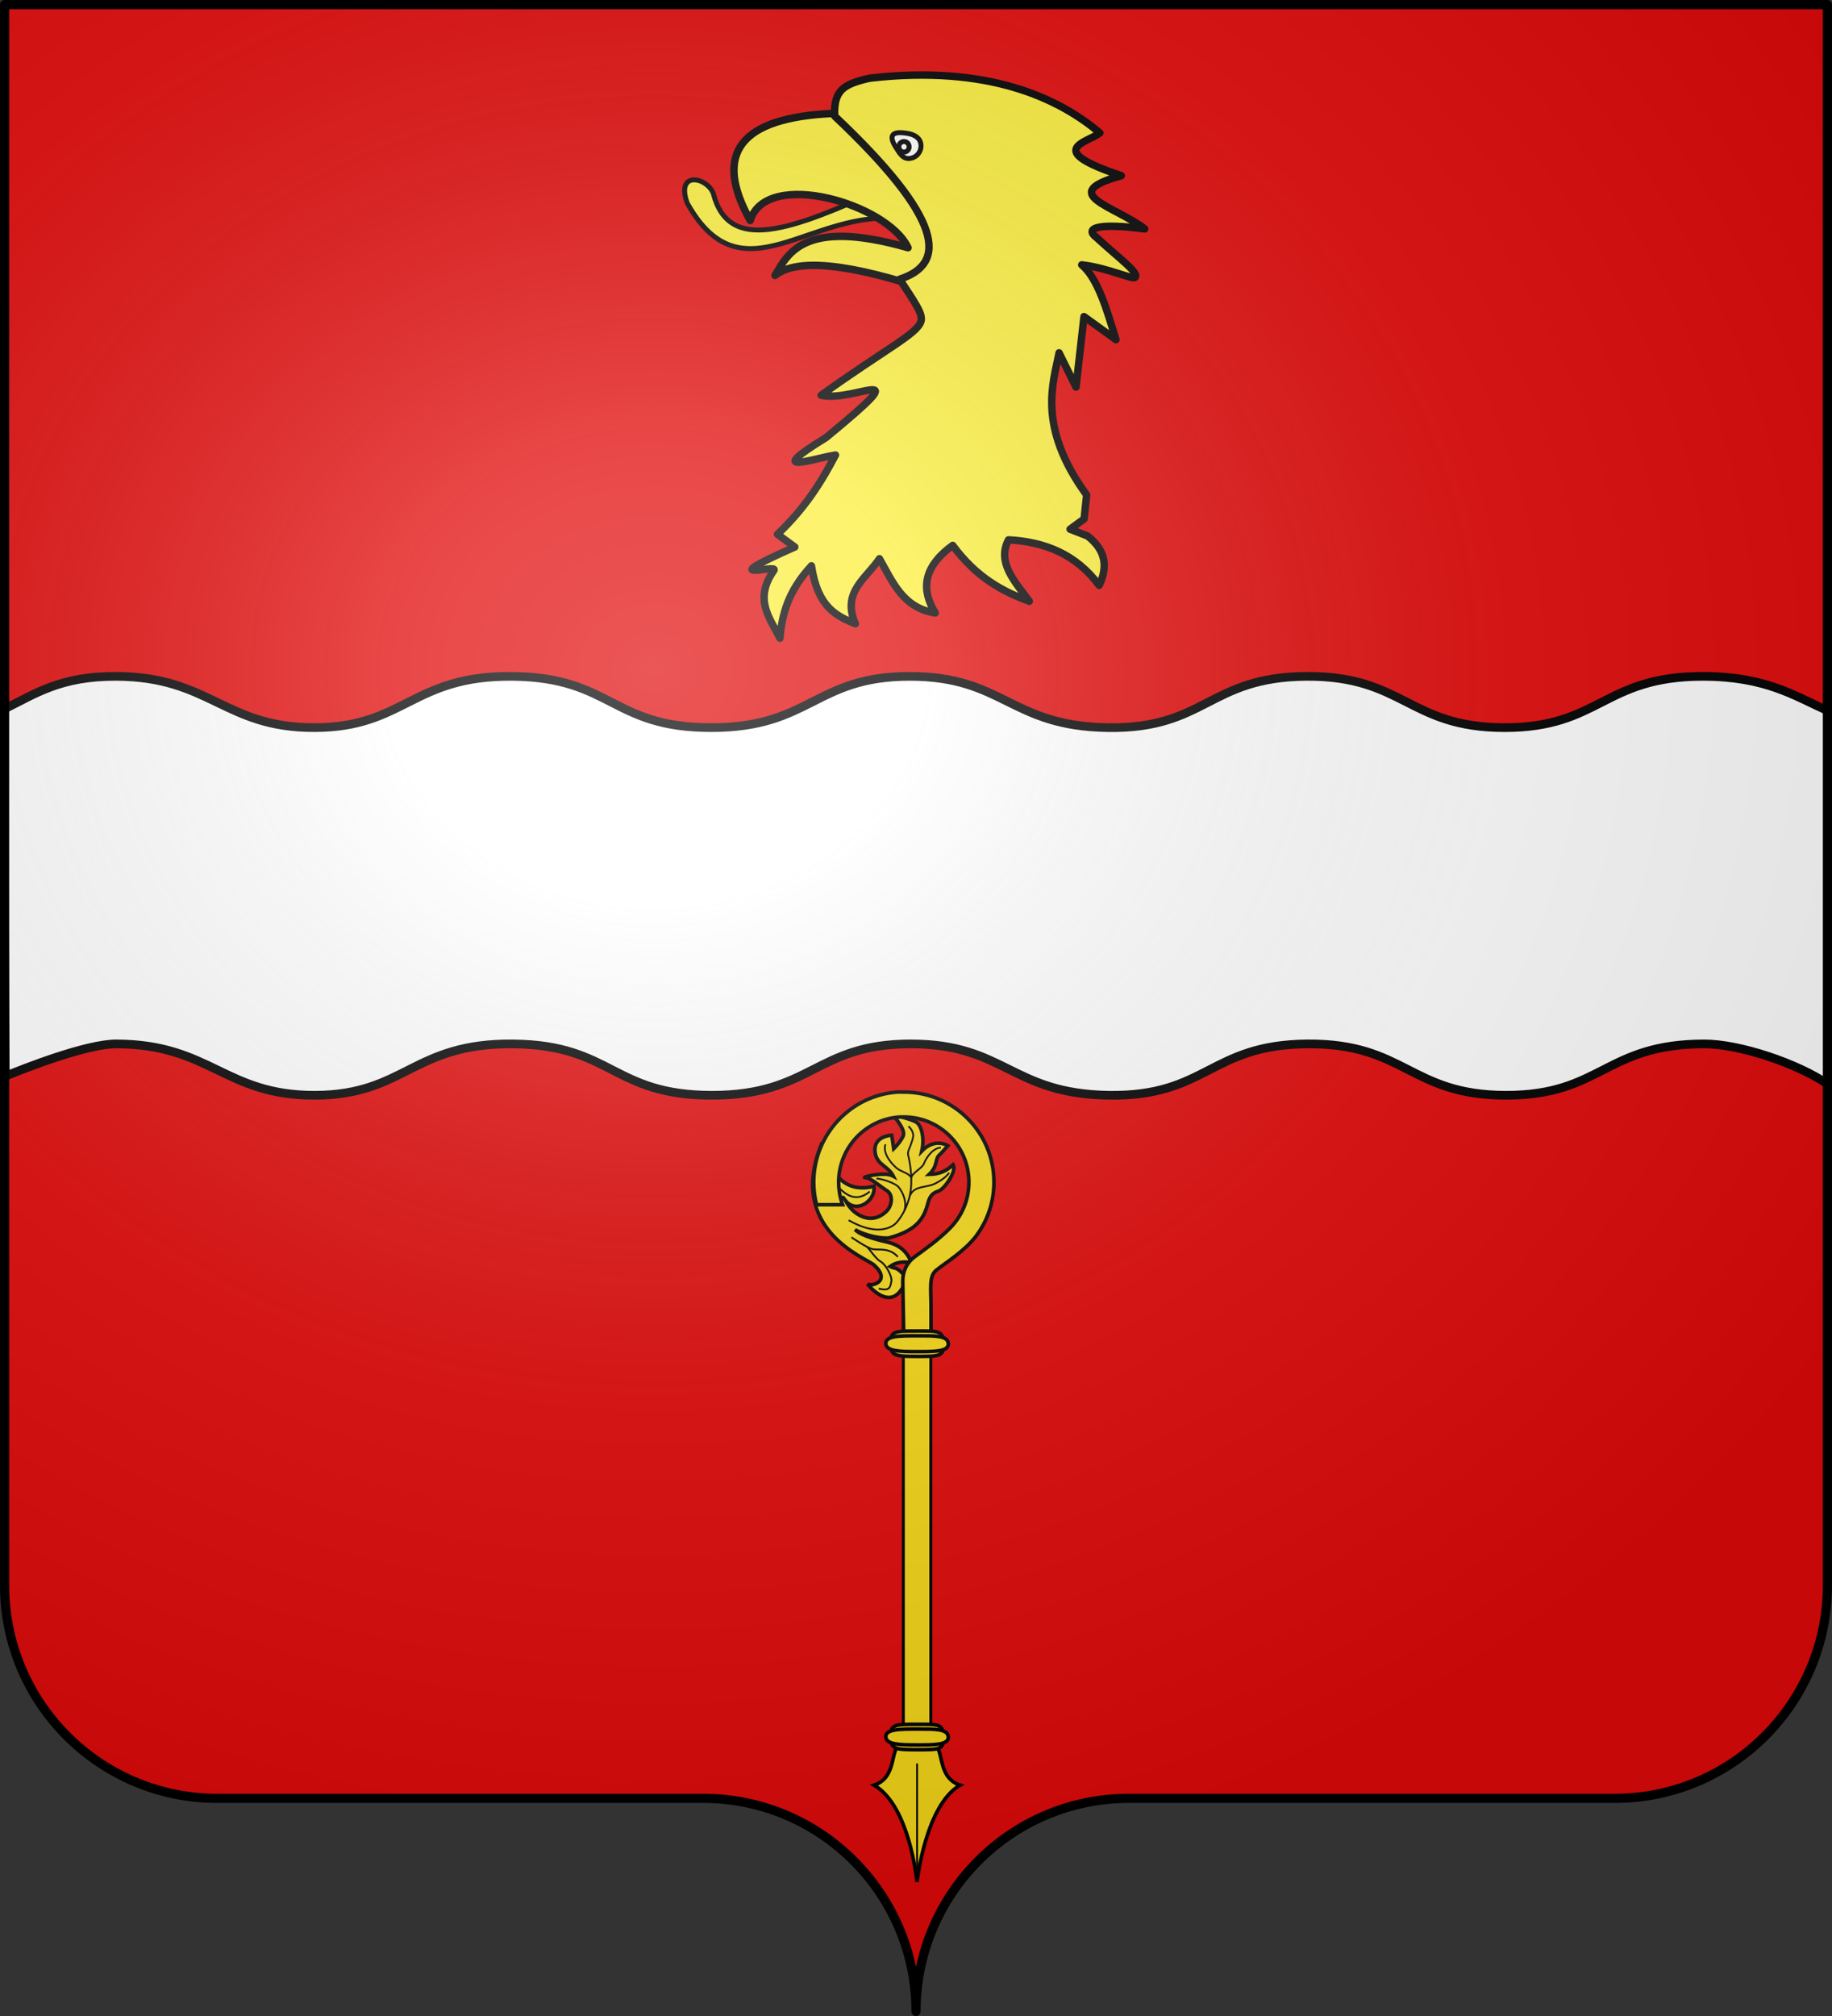 <?xml version="1.0" encoding="UTF-8" standalone="no"?>
<svg
   xmlns:dc="http://purl.org/dc/elements/1.1/"
   xmlns:cc="http://creativecommons.org/ns#"
   xmlns:rdf="http://www.w3.org/1999/02/22-rdf-syntax-ns#"
   xmlns:svg="http://www.w3.org/2000/svg"
   xmlns="http://www.w3.org/2000/svg"
   xmlns:xlink="http://www.w3.org/1999/xlink"
   xmlns:sodipodi="http://sodipodi.sourceforge.net/DTD/sodipodi-0.dtd"
   xmlns:inkscape="http://www.inkscape.org/namespaces/inkscape"
   height="660"
   width="600"
   version="1.0"
   id="svg2"
   sodipodi:version="0.32"
   inkscape:version="0.47 r22583"
   sodipodi:docname="Blason_ville_fr_Sixt-Fer-à-Cheval.svg"
   inkscape:output_extension="org.inkscape.output.svg.inkscape"
   sodipodi:modified="true">
  <rect width="100%" height="100%" fill="#333333" stroke="none"/>
  <sodipodi:namedview
     inkscape:window-height="965"
     inkscape:window-width="1280"
     inkscape:pageshadow="2"
     inkscape:pageopacity="0.0"
     guidetolerance="10.0"
     gridtolerance="10.0"
     objecttolerance="10.0"
     borderopacity="1.0"
     bordercolor="#666666"
     pagecolor="#ffffff"
     id="base"
     showgrid="false"
     height="660px"
     inkscape:zoom="1"
     inkscape:cx="615.90888"
     inkscape:cy="287.33277"
     inkscape:window-x="-4"
     inkscape:window-y="-4"
     inkscape:current-layer="layer2"
     inkscape:showpageshadow="true"
     inkscape:window-maximized="1"
     showborder="false" />
  <defs
     id="defs6">
    <linearGradient
       id="linearGradient2893">
      <stop
         style="stop-color:white;stop-opacity:0.314;"
         offset="0"
         id="stop2895" />
      <stop
         id="stop2897"
         offset="0.19"
         style="stop-color:white;stop-opacity:0.251;" />
      <stop
         style="stop-color:#6b6b6b;stop-opacity:0.125;"
         offset="0.6"
         id="stop2901" />
      <stop
         style="stop-color:black;stop-opacity:0.125;"
         offset="1"
         id="stop2899" />
    </linearGradient>
    <radialGradient
       inkscape:collect="always"
       xlink:href="#linearGradient2893"
       id="radialGradient11919"
       gradientUnits="userSpaceOnUse"
       gradientTransform="matrix(1.551,0,0,1.35,-227.894,-51.264)"
       cx="285.186"
       cy="200.448"
       fx="285.186"
       fy="200.448"
       r="300" />
  </defs>
  <g
     inkscape:groupmode="layer"
     id="layer1"
     inkscape:label="Fond écu"
     style="display:inline"
     sodipodi:insensitive="true">
    <path
       id="path2014"
       style="fill:#e20909;fill-opacity:1;fill-rule:nonzero;stroke:none"
       d="M 300,658.499 C 300,619.995 331.203,588.746 369.65,588.746 408.097,588.746 490.403,588.746 528.85,588.746 567.297,588.746 598.5,557.496 598.5,518.992 L 598.5,1.5 1.5,1.5 1.5,518.992 C 1.5,557.496 32.703,588.746 71.15,588.746 109.597,588.746 191.903,588.746 230.35,588.746 268.797,588.746 300,619.995 300,658.499 z"
       sodipodi:nodetypes="cssccccssc" />
    <path
       style="fill:#ffffff;fill-opacity:1;fill-rule:evenodd;stroke:#000000;stroke-width:2.843;stroke-linecap:butt;stroke-linejoin:miter;stroke-miterlimit:4;stroke-opacity:1"
       d="M 38.057,221.427 C 19.735,221.363 11.623,227.119 1.423,232.11 1.423,250.585 1.423,229.976 1.423,252.606 1.423,286.302 1.467,320.828 1.731,352.317 7.596,349.924 28.27,341.722 38.12,341.757 68.933,341.862 73.555,358.642 103.137,358.569 132.719,358.496 135.13,341.406 168.122,341.757 200.594,342.102 200.506,358.553 233.139,358.569 265.772,358.585 267.151,341.79 298.156,341.757 329.161,341.724 331.064,358.102 363.173,358.569 395.282,359.036 396.216,341.991 428.221,341.757 460.235,341.523 461.77,358.523 493.175,358.569 524.579,358.615 525.594,341.757 558.223,341.757 569.718,341.757 588.659,348.14 598.564,354.91 L 598.577,232.673 C 587.571,227.742 578.23,221.427 557.66,221.427 525.064,221.427 524.047,238.257 492.675,238.211 461.302,238.165 459.765,221.193 427.783,221.427 395.811,221.661 394.905,238.677 362.829,238.211 330.752,237.745 328.817,221.394 297.843,221.427 266.87,221.46 265.489,238.227 232.889,238.211 200.289,238.196 200.373,221.772 167.935,221.427 134.976,221.076 132.595,238.138 103.043,238.211 73.491,238.284 68.839,221.532 38.057,221.427 z"
       id="path2855"
       sodipodi:nodetypes="ccccczsszzsssccssszzsszc" />
  </g>
  <g
     inkscape:groupmode="layer"
     id="layer2"
     inkscape:label="Meubles"
     style="display:inline"
     sodipodi:insensitive="true">
    <g
       id="g3164">
      <rect
         width="8.997"
         height="134.028"
         x="295.854"
         y="433.485"
         style="fill:#f7d917;fill-opacity:1;fill-rule:nonzero;stroke:#000000;stroke-width:0.972;stroke-miterlimit:4;stroke-opacity:1;stroke-dasharray:none"
         id="rect17044" />
      <path
         id="path11679"
         style="fill:#f7d917;fill-opacity:1;fill-rule:evenodd;stroke:#000000;stroke-width:1.181;stroke-linecap:butt;stroke-linejoin:miter;stroke-miterlimit:4;stroke-opacity:1;stroke-dasharray:none"
         d="M 286.289,414.174 C 288.998,416.609 289.271,418.794 287.382,419.955 285.493,421.116 284.104,420.365 284.104,420.365 284.104,420.365 289.821,427.804 294.279,423.346 295.94,421.684 297.374,418.52 295.28,416.563 293.186,414.606 293.408,415.553 291.524,414.629 294.567,412.373 298.398,413.399 298.398,413.399 298.398,413.399 297.269,408.259 290.998,406.738 288.742,406.191 282.209,404.802 280.043,402.566 283.603,404.725 289.668,405.658 291.273,405.228 301.029,402.614 302.766,398.219 304.041,393.46 304.615,391.318 305.702,390.478 307.477,389.886 309.253,389.294 313.505,383.357 312.14,381.308 310.108,383.255 307.776,384.431 304.313,384.475 307.109,381.856 306.303,379.375 307.464,378.305 308.624,377.236 310.435,375.091 310.435,375.091 310.435,375.091 306.272,372.344 301.901,376.812 302.856,372.623 301.831,368.4 300.033,367.331 298.234,366.261 292.339,364.964 292.339,364.964 292.339,364.964 296.823,369.766 295.799,371.929 294.775,374.091 292.692,376.077 292.692,376.077 L 292.067,371.656 C 292.067,371.656 285.468,371.797 286.696,377.787 287.432,381.378 291.025,381.898 292.571,385.03 289.589,383.369 281.703,385.55 283.364,385.527 285.026,385.504 288.244,388.408 290.452,389.796 292.66,391.185 292.098,394.721 290.459,396.405 288.821,398.09 285.969,399.789 282.259,398.219 278.549,396.649 277.001,393.144 277.001,393.144 277.001,393.144 275.02,390.617 277.001,393.144 278.981,395.67 282.054,395.101 283.738,393.78 285.422,392.46 286.501,390.596 286.238,388.38 272.421,391.705 270.986,376.739 268.956,374.753 257.771,402.64 283.58,411.739 286.289,414.174 z" />
      <path
         sodipodi:nodetypes="csscccccsccsccccccccsccsscccc"
         d="M 277.938,399.49 C 286.86,404.55 291.387,402.02 292.852,400.955 294.317,399.889 297.646,395.228 298.312,389.369 298.806,385.022 297.98,380.528 297.521,378.498 297.239,377.753 297.39,377.112 297.647,376.383 298.166,375.144 298.836,373.416 299.057,372.222 299.322,370.859 298.341,369.385 297.513,368.729 M 289.998,374.637 C 288.846,377.83 292.66,381.724 294.051,382.711 295.373,383.65 298.372,384.283 298.486,385.946 M 308.133,375.698 C 305.306,375.894 303.257,379.256 302.573,380.98 301.907,382.657 298.372,384.031 298.45,385.92 M 310.801,383.898 C 310.213,385.346 306.563,387.56 304.993,387.983 301.686,388.846 299.174,388.598 297.9,391.672 M 272.478,386.04 C 274.579,388.869 276.096,390.215 277.348,390.962 279.966,392.595 282.523,392.02 284.858,390.097 M 294.051,411.475 C 291.254,408.279 287.659,409.344 285.794,408.944 283.93,408.545 278.87,405.083 278.87,405.083 M 287.792,421.861 C 291.52,422.794 291.52,421.329 291.92,419.598 292.319,417.867 290.049,413.885 288.324,412.939 286.604,411.996 284.642,408.5 283.611,408 M 287.042,385.819 C 289.892,386.069 293.313,387.6 294.212,388.511 295.955,390.634 297.073,393.763 296.155,396.414"
         style="fill:none;stroke:#000000;stroke-width:0.59;stroke-linecap:butt;stroke-linejoin:miter;stroke-miterlimit:4;stroke-opacity:1;stroke-dasharray:none"
         id="path15234" />
      <path
         d="M 293.946,357.514 C 278.618,358.574 266.508,371.422 266.508,387.027 266.508,389.574 266.823,392.049 267.43,394.406 L 275.961,394.406 C 275.123,392.12 274.67,389.606 274.67,387.027 274.67,375.609 283.645,366.249 294.915,365.676 295.278,365.658 295.653,365.676 296.021,365.676 307.801,365.676 317.326,375.241 317.326,387.027 317.326,392.921 314.945,398.258 311.091,402.123 307.237,405.987 302.667,409.19 299.75,411.308 296.805,413.446 295.654,416.404 295.668,419.47 295.682,422.537 296.067,441.074 296.067,441.074 L 304.921,441.074 C 304.921,441.074 304.921,434.595 304.921,428.115 304.921,421.636 304.173,417.847 306.653,415.823 309.213,413.733 316.046,409.534 319.706,404.623 323.367,399.712 325.535,393.624 325.535,387.027 325.535,370.73 312.309,357.514 296.021,357.514 295.576,357.514 295.125,357.494 294.684,357.514 294.562,357.519 294.437,357.507 294.315,357.514 294.194,357.521 294.067,357.506 293.946,357.514 z"
         style="fill:#f7d917;fill-opacity:1;fill-rule:nonzero;stroke:#000000;stroke-width:1.181;stroke-miterlimit:4;stroke-opacity:1;stroke-dasharray:none"
         id="path12604" />
      <path
         id="path17922"
         style="fill:#f7d917;fill-opacity:1;fill-rule:nonzero;stroke:#000000;stroke-width:1.181;stroke-miterlimit:4;stroke-opacity:1;stroke-dasharray:none"
         d="M 309.035,439.907 C 309.13,444.115 307.677,444.061 300.353,444.061 293.153,444.061 291.779,443.901 291.672,439.907 291.558,435.693 293.164,435.753 300.353,435.753 307.143,435.753 308.935,435.48 309.035,439.907 z" />
      <path
         id="path17919"
         style="fill:#f7d917;fill-opacity:1;fill-rule:nonzero;stroke:#000000;stroke-width:1.181;stroke-miterlimit:4;stroke-opacity:1;stroke-dasharray:none"
         d="M 310.583,439.906 C 310.695,442.537 306,442.503 300.353,442.503 294.706,442.503 290.249,442.403 290.123,439.906 289.99,437.272 294.706,437.31 300.353,437.31 306,437.31 310.465,437.139 310.583,439.906 z" />
      <path
         id="path19895"
         style="fill:#f7d917;fill-opacity:1;fill-rule:evenodd;stroke:#000000;stroke-width:1.181;stroke-linecap:butt;stroke-linejoin:miter;stroke-miterlimit:4;stroke-opacity:1;stroke-dasharray:none"
         d="M 293.735,572.15 C 291.871,574.813 292.923,582.285 286.265,584.416 297.935,591.154 300.28,615.765 300.33,616.005 300.394,615.763 303.145,590.937 314.441,584.416 307.782,582.285 308.834,574.813 306.97,572.15 306.683,566.109 301.477,567.123 299.822,567.123 298.168,567.123 293.735,566.833 293.735,572.15 z" />
      <path
         id="path20773"
         style="fill:#f7d917;fill-opacity:1;fill-rule:evenodd;stroke:#000000;stroke-width:0.59;stroke-linecap:butt;stroke-linejoin:miter;stroke-miterlimit:4;stroke-opacity:1;stroke-dasharray:none"
         d="M 300.353,611.779 300.353,577.326" />
      <path
         id="path19891"
         style="fill:#f7d917;fill-opacity:1;fill-rule:nonzero;stroke:#000000;stroke-width:1.181;stroke-miterlimit:4;stroke-opacity:1;stroke-dasharray:none"
         d="M 309.035,568.662 C 309.13,572.87 307.677,572.817 300.353,572.817 293.153,572.817 291.779,572.657 291.672,568.662 291.558,564.448 293.164,564.508 300.353,564.508 307.143,564.508 308.935,564.235 309.035,568.662 z" />
      <path
         id="path19893"
         style="fill:#f7d917;fill-opacity:1;fill-rule:nonzero;stroke:#000000;stroke-width:1.181;stroke-miterlimit:4;stroke-opacity:1;stroke-dasharray:none"
         d="M 310.583,568.662 C 310.695,571.292 306,571.259 300.353,571.259 294.706,571.259 290.249,571.159 290.123,568.662 289.99,566.028 294.706,566.065 300.353,566.065 306,566.065 310.465,565.894 310.583,568.662 z" />
    </g>
    <g
       style="display:inline"
       transform="matrix(0.81,0,0,0.81,56.146,-284.806)"
       id="g4101">
      <path
         id="path3625"
         style="color:#000000;fill:#fcef3c;fill-opacity:1;fill-rule:nonzero;stroke:#000000;stroke-width:2;stroke-linecap:butt;stroke-linejoin:round;stroke-miterlimit:4;stroke-opacity:1;stroke-dasharray:none;stroke-dashoffset:0;marker:none;visibility:visible;display:inline;overflow:visible"
         d="M 295.732,440.178 C 301.137,441.317 301.747,422.309 288.452,427.495 250.462,444.804 225.294,454.198 219.062,429.725 216.44,423.133 203.823,420.559 208.543,433.679 230.881,473.701 258.483,435.276 295.732,440.178 z" />
      <path
         id="path3627"
         style="color:#000000;fill:#fcef3c;fill-opacity:1;fill-rule:nonzero;stroke:#000000;stroke-width:3;stroke-linecap:round;stroke-linejoin:round;stroke-miterlimit:4;stroke-opacity:1;stroke-dasharray:none;stroke-dashoffset:0;marker:none;visibility:visible;display:inline;overflow:visible"
         d="M 323.325,407.408 308.493,469.673 C 273.684,457.766 252.817,455.975 244.023,462.943 249.081,454.711 255.088,439.5 297.834,451.742 289.628,434.042 240.544,419.589 234.02,440.729 218.778,413.465 230.047,399.051 267.77,397.46 L 323.325,407.408 z" />
      <path
         d="M 252.057,572.694 C 217.779,587.907 245.278,579.401 243.651,582.078 235.323,593.804 241.918,601.339 246.046,609.567 246.843,600.189 249.203,590.64 258.777,580.305 261.329,597.181 268.889,600.55 276.523,603.722 270.858,590.85 281.09,585.305 286.271,577.432 291.636,586.759 295.682,597.322 308.843,599.357 303.184,590.124 303.632,580.986 315.901,572.035 325.478,585.028 336.065,590.661 346.88,594.635 341.004,586.692 333.665,578.909 338.443,569.804 353.151,570.556 365.847,575.673 375.124,588.211 378.535,581.017 378.087,574.244 370.441,568.255 L 363.352,565.499 369.028,561.346 370.055,551.673 C 349.728,523.758 356.676,506.08 358.902,494.221 L 365.747,508.075 368.982,479.576 381.908,488.905 C 378.186,476.823 374.677,464.265 368.071,458.651 378.196,459.818 388.358,464.523 389.505,463.799 391.939,462.261 382.828,455.769 374.03,447.596 368.897,443.707 374.907,441.676 393.541,444.134 381.71,434.888 357.365,430.008 384.062,422.613 352.136,412.008 370.523,409.222 375.393,405.341 358.975,391.472 330.542,377.668 282.354,383.206 271.926,385.603 267.723,387.905 268.168,398.539 312.251,440.155 313.884,458.168 294.449,464.465 300.192,473.367 304.127,478.502 303.028,481.608 301.18,486.836 288.863,492.556 262.692,511.366 276.32,514.494 303.311,496.653 264.679,528.475 238.885,544.296 259.523,536.909 268.502,535.523 262.908,546.163 256.383,556.82 245.04,567.563 L 252.057,572.694 z"
         style="color:#000000;fill:#fcef3c;fill-opacity:1;fill-rule:nonzero;stroke:#000000;stroke-width:3;stroke-linecap:butt;stroke-linejoin:round;stroke-miterlimit:4;stroke-opacity:1;stroke-dasharray:none;stroke-dashoffset:0;marker:none;visibility:visible;display:inline;overflow:visible"
         id="path3861"
         sodipodi:nodetypes="ccccccccccccccccccccscccccccsccccc" />
      <path
         sodipodi:nodetypes="csssc"
         id="path3863"
         d="M 303.051,410.018 C 303.357,412.825 301.328,415.351 298.521,415.657 295.715,415.963 294.394,413.512 292.883,411.127 288.878,404.807 293.629,404.896 297.413,405.489 300.202,405.925 302.745,407.212 303.051,410.018 z"
         style="color:#000000;fill:#ffffff;fill-opacity:1;fill-rule:nonzero;stroke:#000000;stroke-width:2;stroke-linecap:butt;stroke-linejoin:miter;stroke-miterlimit:4;stroke-opacity:1;stroke-dashoffset:0;marker:none;visibility:visible;display:inline;overflow:visible" />
      <path
         transform="matrix(1.33,-0.145,0.145,1.33,-120.415,364.822)"
         d="M 307.37,68.019 A 1.547,1.547 0 1 1 304.277,68.019 1.547,1.547 0 1 1 307.37,68.019 z"
         sodipodi:ry="1.5467961"
         sodipodi:rx="1.5467961"
         sodipodi:cy="68.019043"
         sodipodi:cx="305.82367"
         id="path3865"
         style="color:#000000;fill:#ffffff;fill-opacity:1;fill-rule:nonzero;stroke:#000000;stroke-width:1.495;stroke-linecap:butt;stroke-linejoin:round;stroke-miterlimit:4;stroke-opacity:1;stroke-dasharray:none;stroke-dashoffset:0;marker:none;visibility:visible;display:inline;overflow:visible"
         sodipodi:type="arc" />
    </g>
  </g>
  <g
     inkscape:groupmode="layer"
     id="layer3"
     inkscape:label="Reflet final"
     style="display:inline"
     sodipodi:insensitive="true">
    <path
       id="path2875"
       style="fill:url(#radialGradient11919);fill-opacity:1;fill-rule:evenodd;stroke:none"
       d="M 1.5,1.5 1.5,518.991 C 1.5,557.496 32.703,588.746 71.15,588.746 109.597,588.746 191.903,588.746 230.35,588.746 268.797,588.745 300,619.996 300,658.5 300,619.996 331.203,588.746 369.65,588.746 408.097,588.745 490.403,588.746 528.85,588.746 567.297,588.746 598.5,557.496 598.5,518.991 L 598.5,1.5 1.5,1.5 z" />
  </g>
  <g
     inkscape:groupmode="layer"
     id="layer4"
     inkscape:label="Contour final"
     style="display:inline"
     sodipodi:insensitive="true">
    <path
       id="path1572"
       style="fill:none;stroke:#000000;stroke-width:3;stroke-linecap:round;stroke-linejoin:round;stroke-miterlimit:4;stroke-opacity:1;stroke-dasharray:none;stroke-dashoffset:0"
       d="M 300,658.5 C 300,619.996 331.203,588.746 369.65,588.746 408.097,588.746 490.403,588.746 528.85,588.746 567.297,588.746 598.5,557.497 598.5,518.993 L 598.5,1.5 1.5,1.5 1.5,518.993 C 1.5,557.497 32.703,588.746 71.15,588.746 109.597,588.746 191.903,588.746 230.35,588.746 268.797,588.746 300,619.996 300,658.5 z"
       sodipodi:nodetypes="cssccccssc" />
  </g>
</svg>
